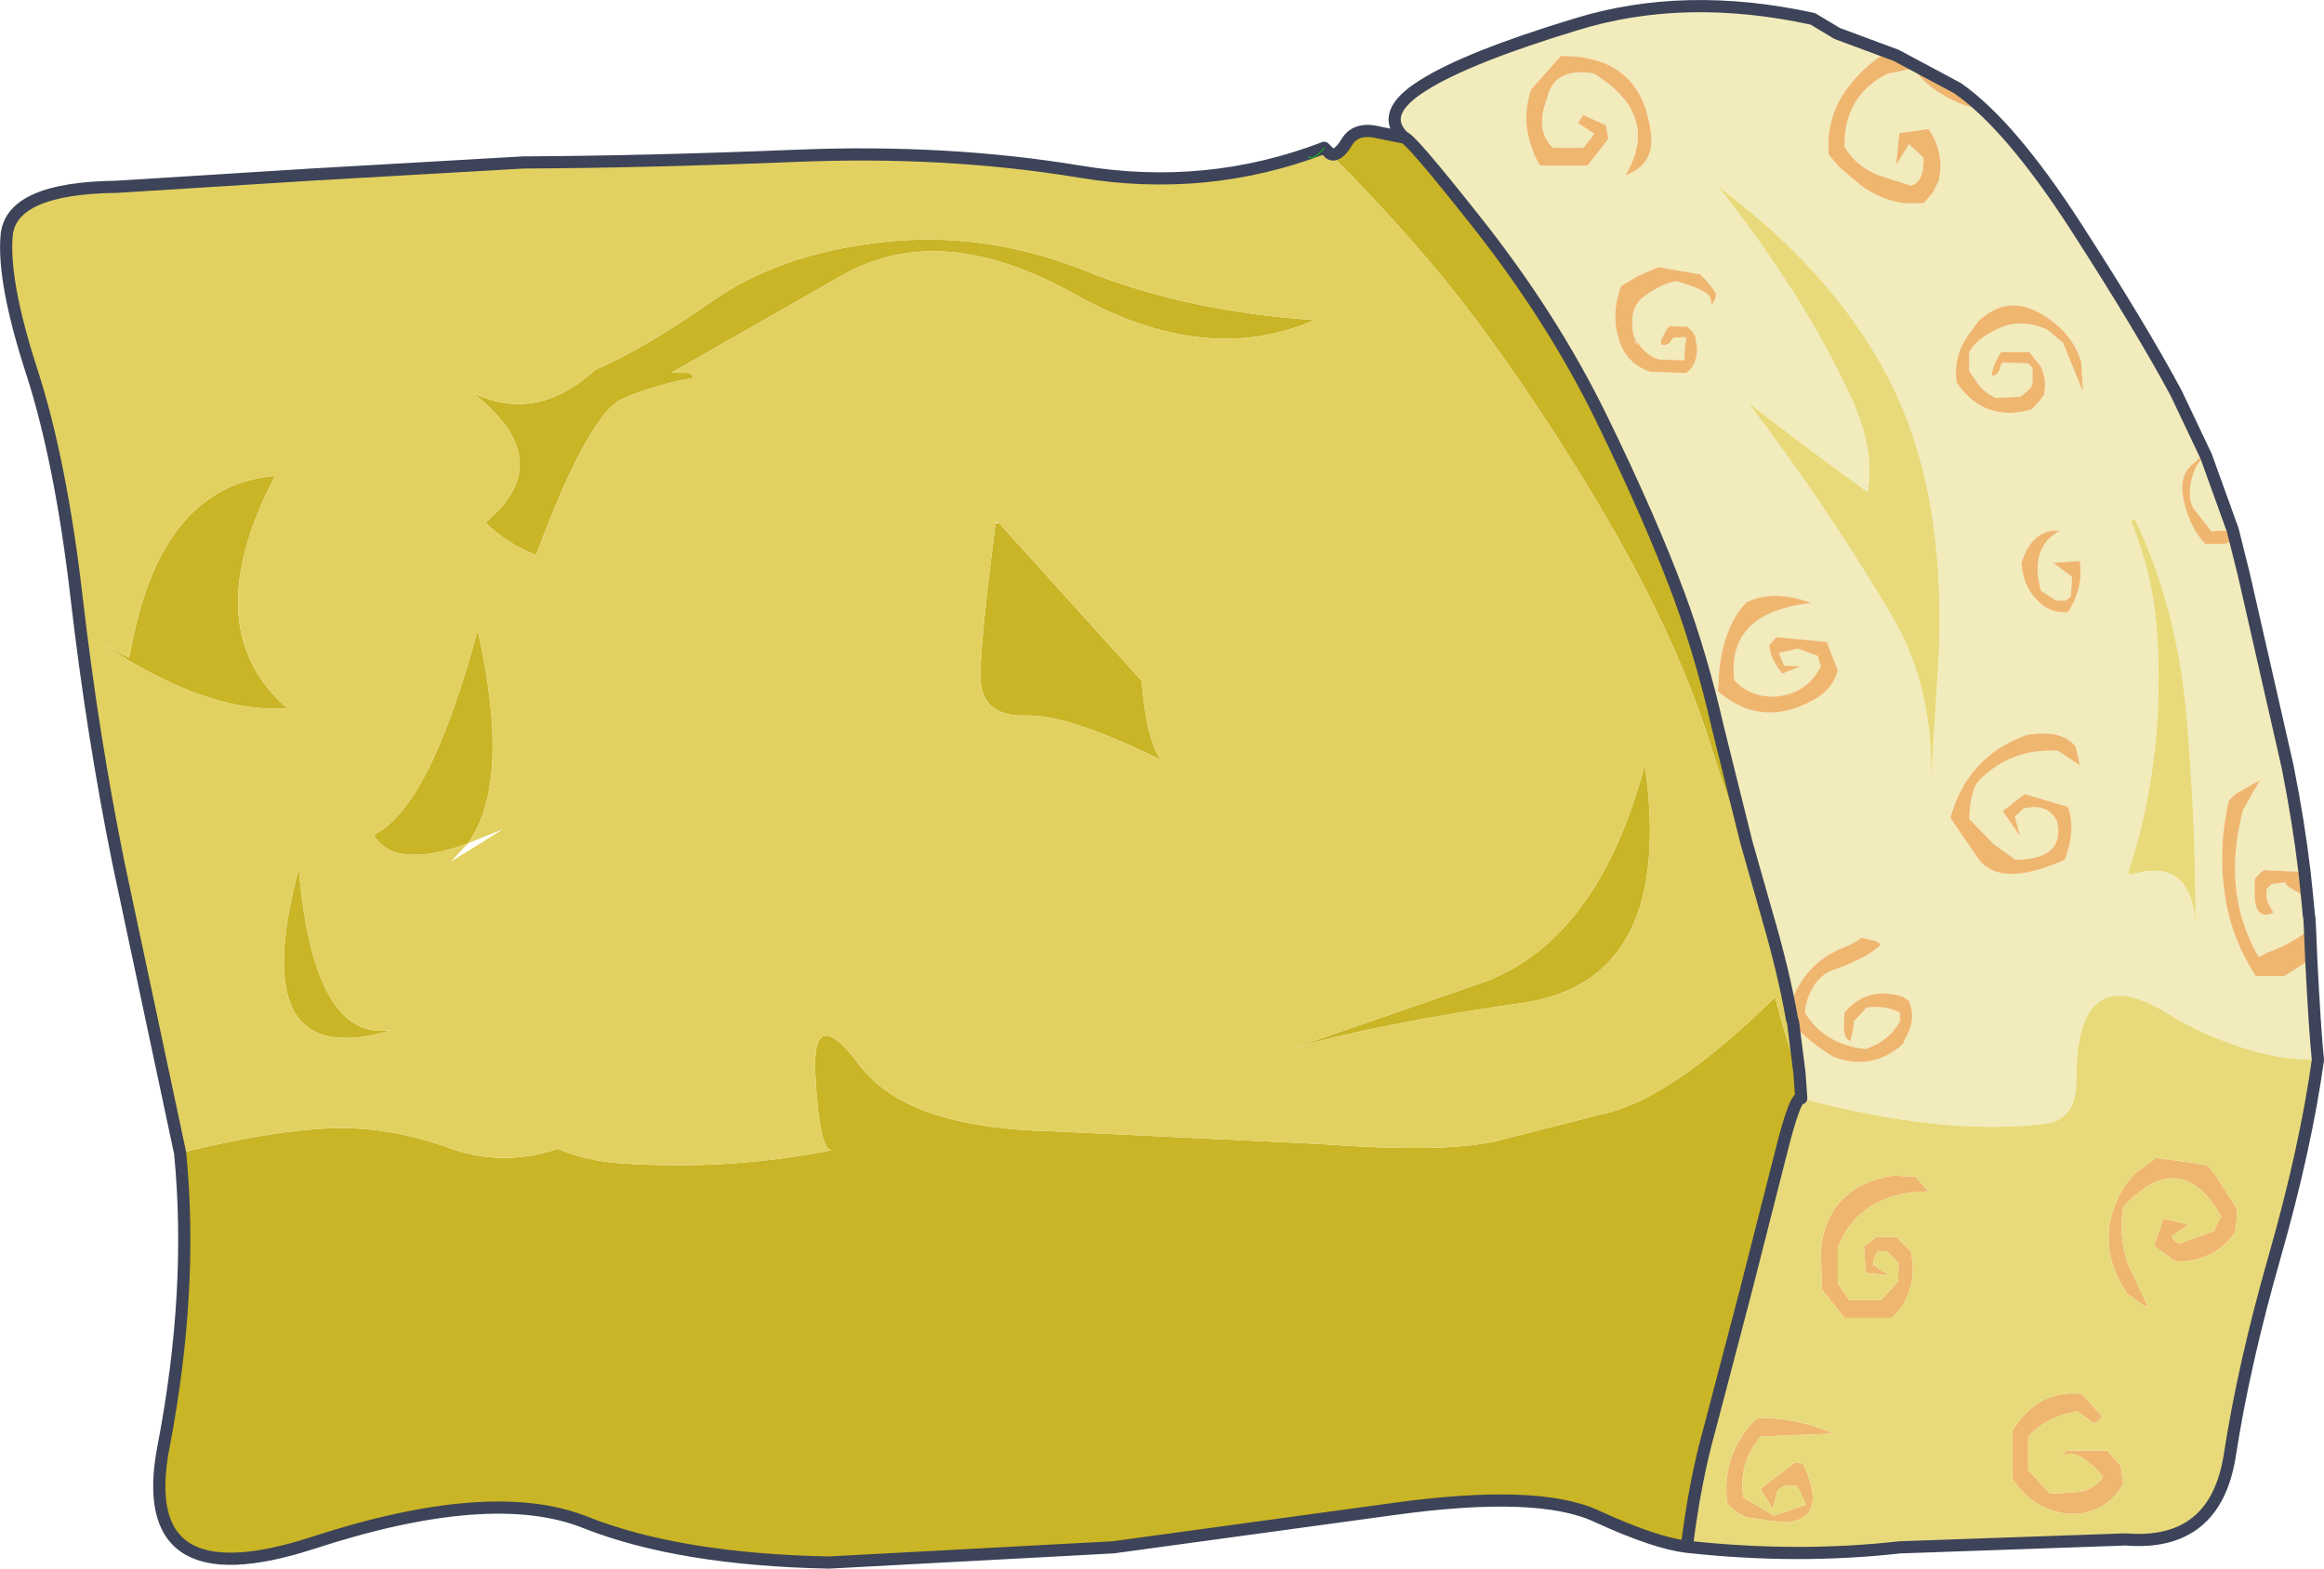 <?xml version="1.0" encoding="UTF-8" standalone="no"?>
<svg xmlns:xlink="http://www.w3.org/1999/xlink" height="128.9px" width="190.95px" xmlns="http://www.w3.org/2000/svg">
  <g transform="matrix(1.0, 0.0, 0.0, 1.0, 95.55, 66.4)">
    <path d="M53.4 -64.85 L53.35 -64.4 55.4 -63.65 60.25 -61.85 59.45 -62.1 Q57.75 -61.05 56.55 -59.55 54.45 -57.05 54.7 -53.7 L55.55 -52.7 57.3 -51.2 Q58.9 -50.0 60.85 -49.7 L62.5 -49.7 63.25 -50.55 63.75 -51.55 63.9 -52.6 Q63.9 -54.4 62.9 -55.8 L60.5 -55.45 60.25 -52.85 61.3 -54.55 62.5 -53.45 Q62.55 -51.4 61.45 -51.15 L59.25 -51.85 Q57.1 -52.5 56.0 -54.35 55.95 -58.55 59.55 -60.35 L61.6 -60.75 62.65 -59.65 Q64.3 -58.2 66.4 -57.6 L65.3 -59.15 Q69.6 -56.15 75.0 -47.8 80.35 -39.5 83.25 -34.1 L85.6 -29.15 84.6 -28.25 Q83.4 -27.3 83.9 -25.15 84.4 -23.0 85.65 -21.7 L87.2 -21.7 Q87.75 -21.85 88.1 -22.1 L87.9 -22.85 86.15 -22.75 84.65 -24.65 Q84.2 -25.55 84.5 -26.9 84.8 -28.25 85.45 -28.75 L85.7 -28.95 87.9 -22.85 88.8 -19.25 92.4 -3.45 Q93.3 1.05 93.8 5.25 L90.45 5.1 90.05 5.45 89.7 5.85 89.7 7.05 Q89.7 9.3 91.25 8.6 L91.05 8.25 Q90.55 7.5 90.7 6.65 L91.1 6.25 92.15 6.1 92.45 6.45 93.45 7.05 93.65 7.8 93.7 8.2 94.15 9.0 94.2 9.05 94.25 9.95 Q92.65 11.2 90.8 11.85 L90.05 12.25 Q86.95 7.0 88.75 0.15 L90.15 -2.3 88.2 -1.2 87.6 -0.65 Q86.6 3.55 87.35 7.75 87.95 11.0 89.8 13.8 L92.15 13.8 94.35 12.4 Q94.65 18.3 94.9 20.7 91.55 20.7 88.25 19.55 85.05 18.45 82.75 17.0 75.0 12.1 75.05 22.4 75.05 25.65 72.45 25.95 64.05 26.95 52.45 23.85 L52.3 21.75 51.8 17.8 Q53.25 19.35 55.1 20.45 58.25 21.65 60.8 19.4 L61.35 18.2 Q61.8 17.05 61.3 15.85 L60.8 15.5 Q57.85 14.6 56.0 16.8 L55.95 17.95 Q55.95 19.0 56.5 19.15 L56.75 17.95 56.75 17.55 57.45 16.8 57.8 16.4 Q59.35 16.2 60.55 16.8 L60.55 17.2 60.55 17.55 Q59.55 19.25 57.7 19.8 54.3 19.4 52.75 16.8 52.85 15.7 53.4 14.75 54.0 13.7 55.1 13.3 57.95 12.3 59.0 11.2 L58.65 10.95 57.4 10.65 Q56.85 11.1 55.95 11.45 52.9 12.65 51.7 15.75 L51.7 16.9 51.7 17.4 Q51.0 13.45 49.7 9.0 L47.95 2.85 45.6 -6.6 Q44.25 -12.5 42.4 -17.5 40.1 -23.7 36.05 -32.0 32.0 -40.3 25.7 -48.25 20.2 -55.2 19.8 -55.1 17.7 -57.1 21.4 -59.4 25.05 -61.7 33.95 -64.4 42.85 -67.15 53.4 -64.85 M30.25 -59.05 Q29.6 -57.05 30.0 -55.35 30.4 -53.65 31.0 -52.8 L34.9 -52.8 36.6 -55.0 36.4 -56.1 34.55 -56.95 34.1 -56.3 35.45 -55.4 34.55 -54.25 32.05 -54.25 Q30.55 -55.7 31.55 -58.25 32.1 -60.95 35.45 -60.35 L36.65 -59.5 Q40.6 -56.3 38.0 -52.0 40.4 -52.85 40.1 -55.4 39.35 -61.85 32.7 -61.8 L30.25 -59.05 M38.8 -38.25 L38.75 -38.45 39.1 -38.0 38.8 -38.25 M38.7 -38.7 Q38.2 -41.05 39.5 -42.0 40.95 -43.1 42.2 -43.3 44.7 -42.55 44.95 -42.0 45.15 -41.45 44.95 -41.25 L45.2 -41.5 45.4 -41.9 45.45 -42.25 45.25 -42.6 44.55 -43.45 44.15 -43.85 40.7 -44.45 39.0 -43.7 37.65 -42.9 Q36.8 -40.65 37.45 -38.55 38.05 -36.5 40.05 -35.85 L43.0 -35.75 Q43.55 -36.15 43.75 -36.8 44.0 -37.55 43.8 -38.35 L43.75 -38.75 43.5 -39.15 43.1 -39.55 41.7 -39.6 41.55 -39.55 41.35 -39.25 41.15 -38.9 40.95 -38.5 40.9 -38.1 41.25 -38.05 Q41.5 -38.1 41.65 -38.25 L41.95 -38.65 42.85 -38.7 43.0 -38.65 42.9 -37.95 42.85 -37.2 42.85 -36.8 40.9 -36.85 Q39.75 -37.0 38.7 -38.7 M72.6 -39.35 L73.95 -38.25 75.6 -34.2 75.5 -35.9 75.45 -36.65 Q74.7 -39.2 72.0 -40.7 69.3 -42.2 66.95 -39.95 L66.05 -38.7 Q64.95 -37.05 65.2 -35.0 67.45 -31.65 71.35 -32.75 L71.75 -33.15 72.1 -33.55 72.4 -33.95 Q72.65 -35.1 72.15 -36.25 L71.2 -37.45 68.85 -37.45 68.4 -36.65 68.15 -35.9 68.1 -35.5 Q68.35 -35.55 68.55 -35.7 L68.75 -36.0 68.85 -36.4 69.0 -36.6 71.1 -36.55 71.45 -36.15 71.45 -35.75 71.45 -35.35 71.45 -35.0 71.35 -34.6 70.95 -34.2 70.45 -33.8 68.45 -33.7 Q67.4 -34.15 66.8 -35.1 L66.25 -35.9 66.25 -36.3 66.25 -36.65 66.25 -37.05 66.25 -37.45 Q66.8 -38.55 68.65 -39.4 70.45 -40.25 72.6 -39.35 M57.9 -25.95 Q52.15 -30.15 48.1 -33.3 54.65 -24.65 59.8 -15.95 63.6 -9.6 63.05 -1.15 L63.75 -12.5 Q64.3 -25.25 60.3 -33.9 55.95 -43.35 45.65 -51.05 52.65 -42.15 56.5 -33.85 58.55 -29.4 57.9 -25.95 M53.8 -12.5 L54.05 -11.65 Q52.95 -9.35 50.2 -9.15 48.2 -9.15 46.95 -10.5 46.3 -16.1 53.3 -16.85 50.1 -18.0 47.95 -16.9 46.15 -15.1 45.7 -11.3 L45.6 -9.6 Q49.1 -6.55 53.3 -8.8 55.0 -9.65 55.45 -11.3 L54.55 -13.65 50.4 -14.05 49.8 -13.35 49.95 -12.65 50.2 -12.05 50.55 -11.5 50.9 -11.05 52.4 -11.65 51.05 -11.7 50.6 -12.75 52.2 -13.1 53.8 -12.5 M79.85 -23.75 L79.55 -23.6 Q81.3 -19.25 81.65 -14.85 82.45 -4.25 79.3 5.35 L79.6 5.45 Q84.5 4.0 84.85 9.55 84.85 0.55 84.05 -8.2 83.2 -16.8 79.85 -23.75 M73.15 -20.15 L74.7 -19.0 74.6 -17.4 74.2 -17.05 73.4 -17.05 72.15 -17.85 Q71.15 -21.4 73.7 -22.8 71.4 -22.95 70.55 -20.15 70.65 -18.0 72.25 -16.7 73.15 -16.0 74.35 -16.1 75.45 -17.7 75.4 -19.6 L75.35 -20.3 73.15 -20.15 M73.55 -4.7 L75.35 -3.5 75.0 -5.05 Q73.85 -6.5 70.95 -6.0 66.1 -4.25 64.7 0.8 L66.95 4.1 Q68.75 6.65 74.1 4.25 75.05 1.75 74.35 -0.1 L70.8 -1.15 69.0 0.25 70.45 2.35 70.0 0.7 70.7 0.05 Q72.65 -0.45 73.45 1.05 74.2 4.2 70.05 4.25 L68.25 2.95 66.25 0.9 Q66.35 -1.45 67.0 -2.2 69.65 -4.95 73.55 -4.7" fill="#f2ebbb" fill-rule="evenodd" stroke="none"/>
    <path d="M60.25 -61.85 L65.3 -59.15 66.4 -57.6 Q64.3 -58.2 62.65 -59.65 L61.6 -60.75 59.55 -60.35 Q55.95 -58.55 56.0 -54.35 57.1 -52.5 59.25 -51.85 L61.45 -51.15 Q62.55 -51.4 62.5 -53.45 L61.3 -54.55 60.25 -52.85 60.5 -55.45 62.9 -55.8 Q63.9 -54.4 63.9 -52.6 L63.75 -51.55 63.25 -50.55 62.5 -49.7 60.85 -49.7 Q58.9 -50.0 57.3 -51.2 L55.55 -52.7 54.7 -53.7 Q54.45 -57.05 56.55 -59.55 57.75 -61.05 59.45 -62.1 L60.25 -61.85 M85.6 -29.15 L85.7 -29.45 Q86.0 -29.3 85.7 -28.95 L85.45 -28.75 Q84.8 -28.25 84.5 -26.9 84.2 -25.55 84.65 -24.65 L86.15 -22.75 87.9 -22.85 88.1 -22.1 Q87.75 -21.85 87.2 -21.7 L85.65 -21.7 Q84.4 -23.0 83.9 -25.15 83.4 -27.3 84.6 -28.25 L85.6 -29.15 85.7 -28.95 85.6 -29.15 M93.8 5.25 L94.05 7.65 94.15 8.75 94.2 9.05 94.15 9.0 93.7 8.2 93.65 7.8 93.45 7.05 92.45 6.45 92.15 6.1 91.1 6.25 90.7 6.65 Q90.55 7.5 91.05 8.25 L91.25 8.6 Q89.7 9.3 89.7 7.05 L89.7 5.85 90.05 5.45 90.45 5.1 93.8 5.25 M94.25 9.95 L94.35 12.4 92.15 13.8 89.8 13.8 Q87.95 11.0 87.35 7.75 86.6 3.55 87.6 -0.65 L88.2 -1.2 90.15 -2.3 88.75 0.15 Q86.95 7.0 90.05 12.25 L90.8 11.85 Q92.65 11.2 94.25 9.95 M30.25 -59.05 L32.7 -61.8 Q39.35 -61.85 40.1 -55.4 40.4 -52.85 38.0 -52.0 40.6 -56.3 36.65 -59.5 L35.45 -60.35 Q32.1 -60.95 31.55 -58.25 30.55 -55.7 32.05 -54.25 L34.55 -54.25 35.45 -55.4 34.1 -56.3 34.55 -56.95 36.4 -56.1 36.6 -55.0 34.9 -52.8 31.0 -52.8 Q30.4 -53.65 30.0 -55.35 29.6 -57.05 30.25 -59.05 M38.7 -38.7 Q39.75 -37.0 40.9 -36.85 L42.85 -36.8 42.85 -37.2 42.9 -37.95 43.0 -38.65 42.85 -38.7 41.95 -38.65 41.65 -38.25 Q41.5 -38.1 41.25 -38.05 L40.9 -38.1 40.95 -38.5 41.15 -38.9 41.35 -39.25 41.55 -39.55 41.7 -39.6 43.1 -39.55 43.5 -39.15 43.75 -38.75 43.8 -38.35 Q44.0 -37.55 43.75 -36.8 43.55 -36.15 43.0 -35.75 L40.05 -35.85 Q38.05 -36.5 37.45 -38.55 36.8 -40.65 37.65 -42.9 L39.0 -43.7 40.7 -44.45 44.15 -43.85 44.55 -43.45 45.25 -42.6 45.45 -42.25 45.4 -41.9 45.2 -41.5 44.95 -41.25 Q45.15 -41.45 44.95 -42.0 44.7 -42.55 42.2 -43.3 40.95 -43.1 39.5 -42.0 38.2 -41.05 38.7 -38.7 M38.8 -38.25 L39.1 -38.0 38.75 -38.45 38.8 -38.25 M51.7 17.4 L51.7 16.9 51.7 15.75 Q52.9 12.65 55.95 11.45 56.85 11.1 57.4 10.65 L58.65 10.95 59.0 11.2 Q57.95 12.3 55.1 13.3 54.0 13.7 53.4 14.75 52.85 15.7 52.75 16.8 54.3 19.4 57.7 19.8 59.55 19.25 60.55 17.55 L60.55 17.2 60.55 16.8 Q59.35 16.2 57.8 16.4 L57.45 16.8 56.75 17.55 56.75 17.95 56.5 19.15 Q55.95 19.0 55.95 17.95 L56.0 16.8 Q57.85 14.6 60.8 15.5 L61.3 15.85 Q61.8 17.05 61.35 18.2 L60.8 19.4 Q58.25 21.65 55.1 20.45 53.25 19.35 51.8 17.8 L51.75 17.5 51.8 17.8 51.75 17.8 51.75 17.5 51.7 17.4 M72.6 -39.35 Q70.45 -40.25 68.65 -39.4 66.8 -38.55 66.25 -37.45 L66.25 -37.05 66.25 -36.65 66.25 -36.3 66.25 -35.9 66.8 -35.1 Q67.4 -34.15 68.45 -33.7 L70.45 -33.8 70.95 -34.2 71.35 -34.6 71.45 -35.0 71.45 -35.35 71.45 -35.75 71.45 -36.15 71.1 -36.55 69.0 -36.6 68.85 -36.4 68.75 -36.0 68.55 -35.7 Q68.35 -35.55 68.1 -35.5 L68.15 -35.9 68.4 -36.65 68.85 -37.45 71.2 -37.45 72.15 -36.25 Q72.65 -35.1 72.4 -33.95 L72.1 -33.55 71.75 -33.15 71.35 -32.75 Q67.45 -31.65 65.2 -35.0 64.95 -37.05 66.05 -38.7 L66.95 -39.95 Q69.3 -42.2 72.0 -40.7 74.7 -39.2 75.45 -36.65 L75.5 -35.9 75.6 -34.2 73.95 -38.25 72.6 -39.35 M53.8 -12.5 L52.2 -13.1 50.6 -12.75 51.05 -11.7 52.4 -11.65 50.9 -11.05 50.55 -11.5 50.2 -12.05 49.95 -12.65 49.8 -13.35 50.4 -14.05 54.55 -13.65 55.45 -11.3 Q55.0 -9.65 53.3 -8.8 49.1 -6.55 45.6 -9.6 L45.7 -11.3 Q46.15 -15.1 47.95 -16.9 50.1 -18.0 53.3 -16.85 46.3 -16.1 46.95 -10.5 48.2 -9.15 50.2 -9.15 52.95 -9.35 54.05 -11.65 L53.8 -12.5 M73.15 -20.15 L75.35 -20.3 75.4 -19.6 Q75.45 -17.7 74.35 -16.1 73.15 -16.0 72.25 -16.7 70.65 -18.0 70.55 -20.15 71.4 -22.95 73.7 -22.8 71.15 -21.4 72.15 -17.85 L73.4 -17.05 74.2 -17.05 74.6 -17.4 74.7 -19.0 73.15 -20.15 M73.55 -4.7 Q69.65 -4.95 67.0 -2.2 66.35 -1.45 66.25 0.9 L68.25 2.95 70.05 4.25 Q74.2 4.2 73.45 1.05 72.65 -0.45 70.7 0.05 L70.0 0.7 70.45 2.35 69.0 0.25 70.8 -1.15 74.35 -0.1 Q75.05 1.75 74.1 4.25 68.75 6.65 66.95 4.1 L64.7 0.8 Q66.1 -4.25 70.95 -6.0 73.85 -6.5 75.0 -5.05 L75.35 -3.5 73.55 -4.7 M84.6 29.15 L85.9 29.4 86.5 30.2 88.25 32.9 88.25 33.3 88.2 34.1 88.1 34.85 Q87.2 36.2 85.75 36.8 84.4 37.4 83.05 37.2 L82.65 36.85 81.5 36.05 81.5 35.75 81.95 34.5 82.15 33.8 82.25 33.75 84.2 34.2 84.05 34.4 82.9 35.15 83.0 35.45 83.45 35.8 85.0 35.25 86.4 34.75 86.5 34.4 86.75 33.9 86.95 33.55 Q83.6 27.7 78.9 32.8 78.5 35.35 79.35 37.6 L80.95 41.0 80.6 40.9 79.65 40.2 79.25 39.95 Q76.45 35.8 78.7 31.6 79.2 30.65 80.1 29.85 L81.6 28.75 84.6 29.15 M58.7 36.45 L58.35 37.2 58.4 37.6 58.5 37.6 59.0 38.0 59.4 38.2 59.55 38.4 57.75 38.2 57.6 36.05 58.6 35.25 60.3 35.25 61.45 36.45 Q62.05 39.05 60.55 41.2 L59.9 41.9 56.0 41.9 54.15 39.55 54.05 36.5 Q54.5 31.1 60.0 30.2 L61.85 30.3 62.9 31.5 Q57.2 31.6 55.45 36.15 L55.45 39.05 56.4 40.45 59.0 40.45 60.4 38.9 60.45 37.4 59.5 36.4 58.7 36.45 M77.2 50.0 L76.55 50.6 75.1 49.55 73.95 49.85 Q72.25 50.4 71.1 51.65 L71.1 54.4 72.9 56.35 75.25 56.2 Q76.5 56.0 77.25 54.95 L76.55 54.2 Q74.65 52.4 73.85 53.4 L74.2 52.8 77.6 52.8 78.7 54.05 78.9 55.55 Q77.4 58.15 74.3 58.0 71.25 57.55 69.8 55.05 L69.8 51.1 70.65 50.0 Q72.6 47.8 75.5 48.15 L77.2 50.0 M52.6 53.85 Q54.75 58.5 51.1 58.7 L51.4 58.85 51.0 58.7 48.05 58.3 Q47.1 58.0 46.35 57.1 45.9 52.9 48.85 50.1 52.15 50.1 55.1 51.4 L49.1 51.65 Q47.25 53.9 47.7 56.65 L50.2 58.15 52.85 57.25 52.1 55.7 51.05 55.7 50.5 56.05 50.1 57.6 49.1 55.95 51.95 53.75 52.6 53.85" fill="#efb670" fill-rule="evenodd" stroke="none"/>
    <path d="M43.05 60.7 Q40.45 60.4 35.65 58.2 30.85 55.95 18.95 57.6 L-4.1 60.75 -27.45 62.0 Q-39.75 61.75 -47.45 58.7 -55.2 55.6 -69.9 60.4 -84.6 65.15 -82.1 52.4 -79.65 39.6 -80.75 28.35 -72.7 26.35 -67.65 26.3 -63.3 26.25 -58.45 28.0 -54.2 29.5 -49.7 28.0 -47.45 29.0 -44.45 29.2 -35.7 29.8 -27.15 28.1 -28.2 28.3 -28.55 22.1 -28.9 15.85 -24.95 21.1 -21.05 26.3 -9.25 26.55 L12.8 27.6 Q23.0 28.35 27.25 27.4 L36.9 24.95 Q42.3 23.4 50.3 15.55 L50.65 16.85 Q51.5 20.1 52.3 21.75 L52.45 23.85 Q51.95 23.65 50.8 28.25 L47.9 39.65 44.95 50.9 Q43.7 55.35 43.05 60.7 M13.7 -53.8 Q14.3 -53.4 15.1 -54.7 15.85 -56.0 17.8 -55.5 L19.8 -55.1 Q20.2 -55.2 25.7 -48.25 32.0 -40.3 36.05 -32.0 40.1 -23.7 42.4 -17.5 44.25 -12.5 45.6 -6.6 L47.95 2.85 Q46.4 -0.65 45.2 -4.55 42.45 -13.55 36.6 -23.6 31.45 -32.45 25.6 -40.3 20.75 -46.75 13.7 -53.8 M29.6 16.0 Q17.45 17.75 10.65 19.75 L26.25 14.35 Q35.75 10.9 39.6 -3.55 42.1 14.15 29.6 16.0 M-84.95 -12.35 L-84.7 -13.55 Q-82.15 -26.5 -72.95 -27.3 -79.5 -14.75 -71.95 -8.2 -77.7 -7.8 -85.0 -12.15 L-87.0 -13.4 -84.95 -12.35 M-56.55 -34.0 L-56.55 -34.05 Q-51.4 -31.65 -46.65 -36.0 -42.7 -37.7 -37.1 -41.6 -31.55 -45.55 -23.05 -46.5 -14.55 -47.45 -6.25 -44.1 2.0 -40.8 12.45 -40.1 3.55 -36.2 -7.2 -42.2 -17.95 -48.25 -25.95 -44.0 L-40.35 -35.8 -38.85 -35.75 -38.55 -35.35 Q-41.55 -34.85 -44.35 -33.65 -47.15 -32.5 -51.5 -20.8 L-51.55 -20.8 Q-53.85 -21.7 -55.65 -23.45 L-55.5 -23.6 Q-49.7 -28.55 -56.55 -34.0 M-13.75 -23.4 L-13.45 -23.4 -1.75 -10.45 Q-1.35 -5.55 -0.15 -3.95 -7.85 -7.75 -11.3 -7.6 -15.15 -7.5 -15.0 -11.2 -14.85 -14.95 -13.75 -23.4 M-57.1 2.9 Q-63.15 5.1 -64.85 2.2 -60.25 0.0 -56.3 -14.6 -53.5 -2.15 -57.1 2.9 M-71.0 5.0 Q-69.75 19.5 -63.2 18.2 -75.55 22.0 -71.0 5.0" fill="#c9b525" fill-rule="evenodd" stroke="none"/>
    <path d="M-80.75 28.35 L-81.25 26.0 -85.8 4.6 Q-87.95 -6.0 -89.25 -17.25 -90.55 -28.5 -92.95 -35.9 -95.35 -43.3 -95.0 -47.1 -94.6 -50.95 -85.95 -51.05 L-70.0 -52.05 -52.55 -53.05 Q-42.4 -53.1 -30.05 -53.6 -17.75 -54.1 -6.85 -52.3 3.6 -50.55 13.25 -54.25 L13.7 -53.8 Q20.75 -46.75 25.6 -40.3 31.45 -32.45 36.6 -23.6 42.45 -13.55 45.2 -4.55 46.4 -0.65 47.95 2.85 L49.7 9.0 Q51.0 13.45 51.7 17.4 L51.75 17.5 51.75 17.8 51.8 17.8 52.3 21.75 Q51.5 20.1 50.65 16.85 L50.3 15.55 Q42.3 23.4 36.9 24.95 L27.25 27.4 Q23.0 28.35 12.8 27.6 L-9.25 26.55 Q-21.05 26.3 -24.95 21.1 -28.9 15.85 -28.55 22.1 -28.2 28.3 -27.15 28.1 -35.7 29.8 -44.45 29.2 -47.45 29.0 -49.7 28.0 -54.2 29.5 -58.45 28.0 -63.3 26.25 -67.65 26.3 -72.7 26.35 -80.75 28.35 M13.25 -54.25 Q12.4 -53.2 11.95 -53.5 12.4 -53.2 13.25 -54.25 M29.6 16.0 Q42.1 14.15 39.6 -3.55 35.75 10.9 26.25 14.35 L10.65 19.75 Q17.45 17.75 29.6 16.0 M-84.95 -12.35 L-87.0 -13.4 -85.0 -12.15 Q-77.7 -7.8 -71.95 -8.2 -79.5 -14.75 -72.95 -27.3 -82.15 -26.5 -84.7 -13.55 L-84.95 -12.35 M-56.55 -34.05 L-56.65 -34.1 -56.55 -34.0 Q-49.7 -28.55 -55.5 -23.6 L-55.65 -23.45 Q-53.85 -21.7 -51.55 -20.8 L-51.5 -20.8 Q-47.15 -32.5 -44.35 -33.65 -41.55 -34.85 -38.55 -35.35 L-38.85 -35.75 -40.35 -35.8 -25.95 -44.0 Q-17.95 -48.25 -7.2 -42.2 3.55 -36.2 12.45 -40.1 2.0 -40.8 -6.25 -44.1 -14.55 -47.45 -23.05 -46.5 -31.55 -45.55 -37.1 -41.6 -42.7 -37.7 -46.65 -36.0 -51.4 -31.65 -56.55 -34.05 M-13.45 -23.4 L-13.75 -23.5 -13.75 -23.4 Q-14.85 -14.95 -15.0 -11.2 -15.15 -7.5 -11.3 -7.6 -7.85 -7.75 -0.15 -3.95 -1.35 -5.55 -1.75 -10.45 L-13.45 -23.4 M-57.1 2.9 L-58.5 4.4 -55.6 2.6 -54.25 1.75 -57.1 2.9 Q-53.5 -2.15 -56.3 -14.6 -60.25 0.0 -64.85 2.2 -63.15 5.1 -57.1 2.9 M-71.0 5.0 Q-75.55 22.0 -63.2 18.2 -69.75 19.5 -71.0 5.0" fill="#e2d161" fill-rule="evenodd" stroke="none"/>
    <path d="M94.9 20.7 Q93.9 27.9 91.35 36.85 88.8 45.75 87.65 53.25 86.45 60.7 79.1 60.1 L60.55 60.75 Q52.1 61.7 43.05 60.7 43.7 55.35 44.95 50.9 L47.9 39.65 50.8 28.25 Q51.95 23.65 52.45 23.85 64.05 26.95 72.45 25.95 75.05 25.65 75.05 22.4 75.0 12.1 82.75 17.0 85.05 18.45 88.25 19.55 91.55 20.7 94.9 20.7 M57.9 -25.95 Q58.55 -29.4 56.5 -33.85 52.65 -42.15 45.65 -51.05 55.95 -43.35 60.3 -33.9 64.3 -25.25 63.75 -12.5 L63.05 -1.15 Q63.6 -9.6 59.8 -15.95 54.65 -24.65 48.1 -33.3 52.15 -30.15 57.9 -25.95 M79.85 -23.75 Q83.2 -16.8 84.05 -8.2 84.85 0.55 84.85 9.55 84.5 4.0 79.6 5.45 L79.3 5.35 Q82.45 -4.25 81.65 -14.85 81.3 -19.25 79.55 -23.6 L79.85 -23.75 M84.6 29.15 L81.6 28.75 80.1 29.85 Q79.2 30.65 78.7 31.6 76.45 35.8 79.25 39.95 L79.65 40.2 80.6 40.9 80.95 41.0 79.35 37.6 Q78.5 35.35 78.9 32.8 83.6 27.7 86.95 33.55 L86.75 33.9 86.5 34.4 86.4 34.75 85.0 35.25 83.45 35.8 83.0 35.45 82.9 35.15 84.05 34.4 84.2 34.2 82.25 33.75 82.15 33.8 81.95 34.5 81.5 35.75 81.5 36.05 82.65 36.85 83.05 37.2 Q84.4 37.4 85.75 36.8 87.2 36.2 88.1 34.85 L88.2 34.1 88.25 33.3 88.25 32.9 86.5 30.2 85.9 29.4 84.6 29.15 M58.7 36.45 L59.5 36.4 60.45 37.4 60.4 38.9 59.0 40.45 56.4 40.45 55.45 39.05 55.45 36.15 Q57.2 31.6 62.9 31.5 L61.85 30.3 60.0 30.2 Q54.5 31.1 54.05 36.5 L54.15 39.55 56.0 41.9 59.9 41.9 60.55 41.2 Q62.05 39.05 61.45 36.45 L60.3 35.25 58.6 35.25 57.6 36.05 57.75 38.2 59.55 38.4 59.4 38.2 59.0 38.0 58.5 37.6 58.4 37.6 58.35 37.2 58.7 36.45 M77.2 50.0 L75.5 48.15 Q72.6 47.8 70.65 50.0 L69.8 51.1 69.8 55.05 Q71.25 57.55 74.3 58.0 77.4 58.15 78.9 55.55 L78.7 54.05 77.6 52.8 74.2 52.8 73.85 53.4 Q74.65 52.4 76.55 54.2 L77.25 54.95 Q76.5 56.0 75.25 56.2 L72.9 56.35 71.1 54.4 71.1 51.65 Q72.25 50.4 73.95 49.85 L75.1 49.55 76.55 50.6 77.2 50.0 M52.6 53.85 L51.95 53.75 49.1 55.95 50.1 57.6 50.5 56.05 51.05 55.7 52.1 55.7 52.85 57.25 50.2 58.15 47.7 56.65 Q47.25 53.9 49.1 51.65 L55.1 51.4 Q52.15 50.1 48.85 50.1 45.9 52.9 46.35 57.1 47.1 58.0 48.05 58.3 L51.0 58.7 51.4 58.85 51.1 58.7 Q54.75 58.5 52.6 53.85" fill="#e8da7b" fill-rule="evenodd" stroke="none"/>
    <path d="M55.4 -63.65 L53.4 -64.85 Q42.85 -67.15 33.95 -64.4 25.05 -61.7 21.4 -59.4 17.7 -57.1 19.8 -55.1 L17.8 -55.5 Q15.85 -56.0 15.1 -54.7 14.3 -53.4 13.7 -53.8 L13.25 -54.25 Q3.6 -50.55 -6.85 -52.3 -17.75 -54.1 -30.05 -53.6 -42.4 -53.1 -52.55 -53.05 L-70.0 -52.05 -85.95 -51.05 Q-94.6 -50.95 -95.0 -47.1 -95.35 -43.3 -92.95 -35.9 -90.55 -28.5 -89.25 -17.25 -87.95 -6.0 -85.8 4.6 L-81.25 26.0 -80.75 28.35 Q-79.65 39.6 -82.1 52.4 -84.6 65.15 -69.9 60.4 -55.2 55.6 -47.45 58.7 -39.75 61.75 -27.45 62.0 L-4.1 60.75 18.95 57.6 Q30.85 55.95 35.65 58.2 40.45 60.4 43.05 60.7 52.1 61.7 60.55 60.75 L79.1 60.1 Q86.45 60.7 87.65 53.25 88.8 45.75 91.35 36.85 93.9 27.9 94.9 20.7 94.65 18.3 94.35 12.4 L94.25 9.95 94.2 9.05 94.15 8.75 94.05 7.65 93.8 5.25 Q93.3 1.05 92.4 -3.45 L88.8 -19.25 87.9 -22.85 85.7 -28.95 85.6 -29.15 83.25 -34.1 Q80.35 -39.5 75.0 -47.8 69.6 -56.15 65.3 -59.15 L60.25 -61.85 55.4 -63.65 M47.95 2.85 L45.6 -6.6 Q44.25 -12.5 42.4 -17.5 40.1 -23.7 36.05 -32.0 32.0 -40.3 25.7 -48.25 20.2 -55.2 19.8 -55.1 M47.95 2.85 L49.7 9.0 Q51.0 13.45 51.7 17.4 L51.75 17.5 51.8 17.8 52.3 21.75 52.45 23.85 Q51.95 23.65 50.8 28.25 L47.9 39.65 44.95 50.9 Q43.7 55.35 43.05 60.7" fill="none" stroke="#3d4358" stroke-linecap="round" stroke-linejoin="round" stroke-width="1.0"/>
    <path d="M11.95 -53.5 Q12.4 -53.2 13.25 -54.25" fill="none" stroke="#00ff00" stroke-linecap="round" stroke-linejoin="round" stroke-width="0.05"/>
  </g>
</svg>
